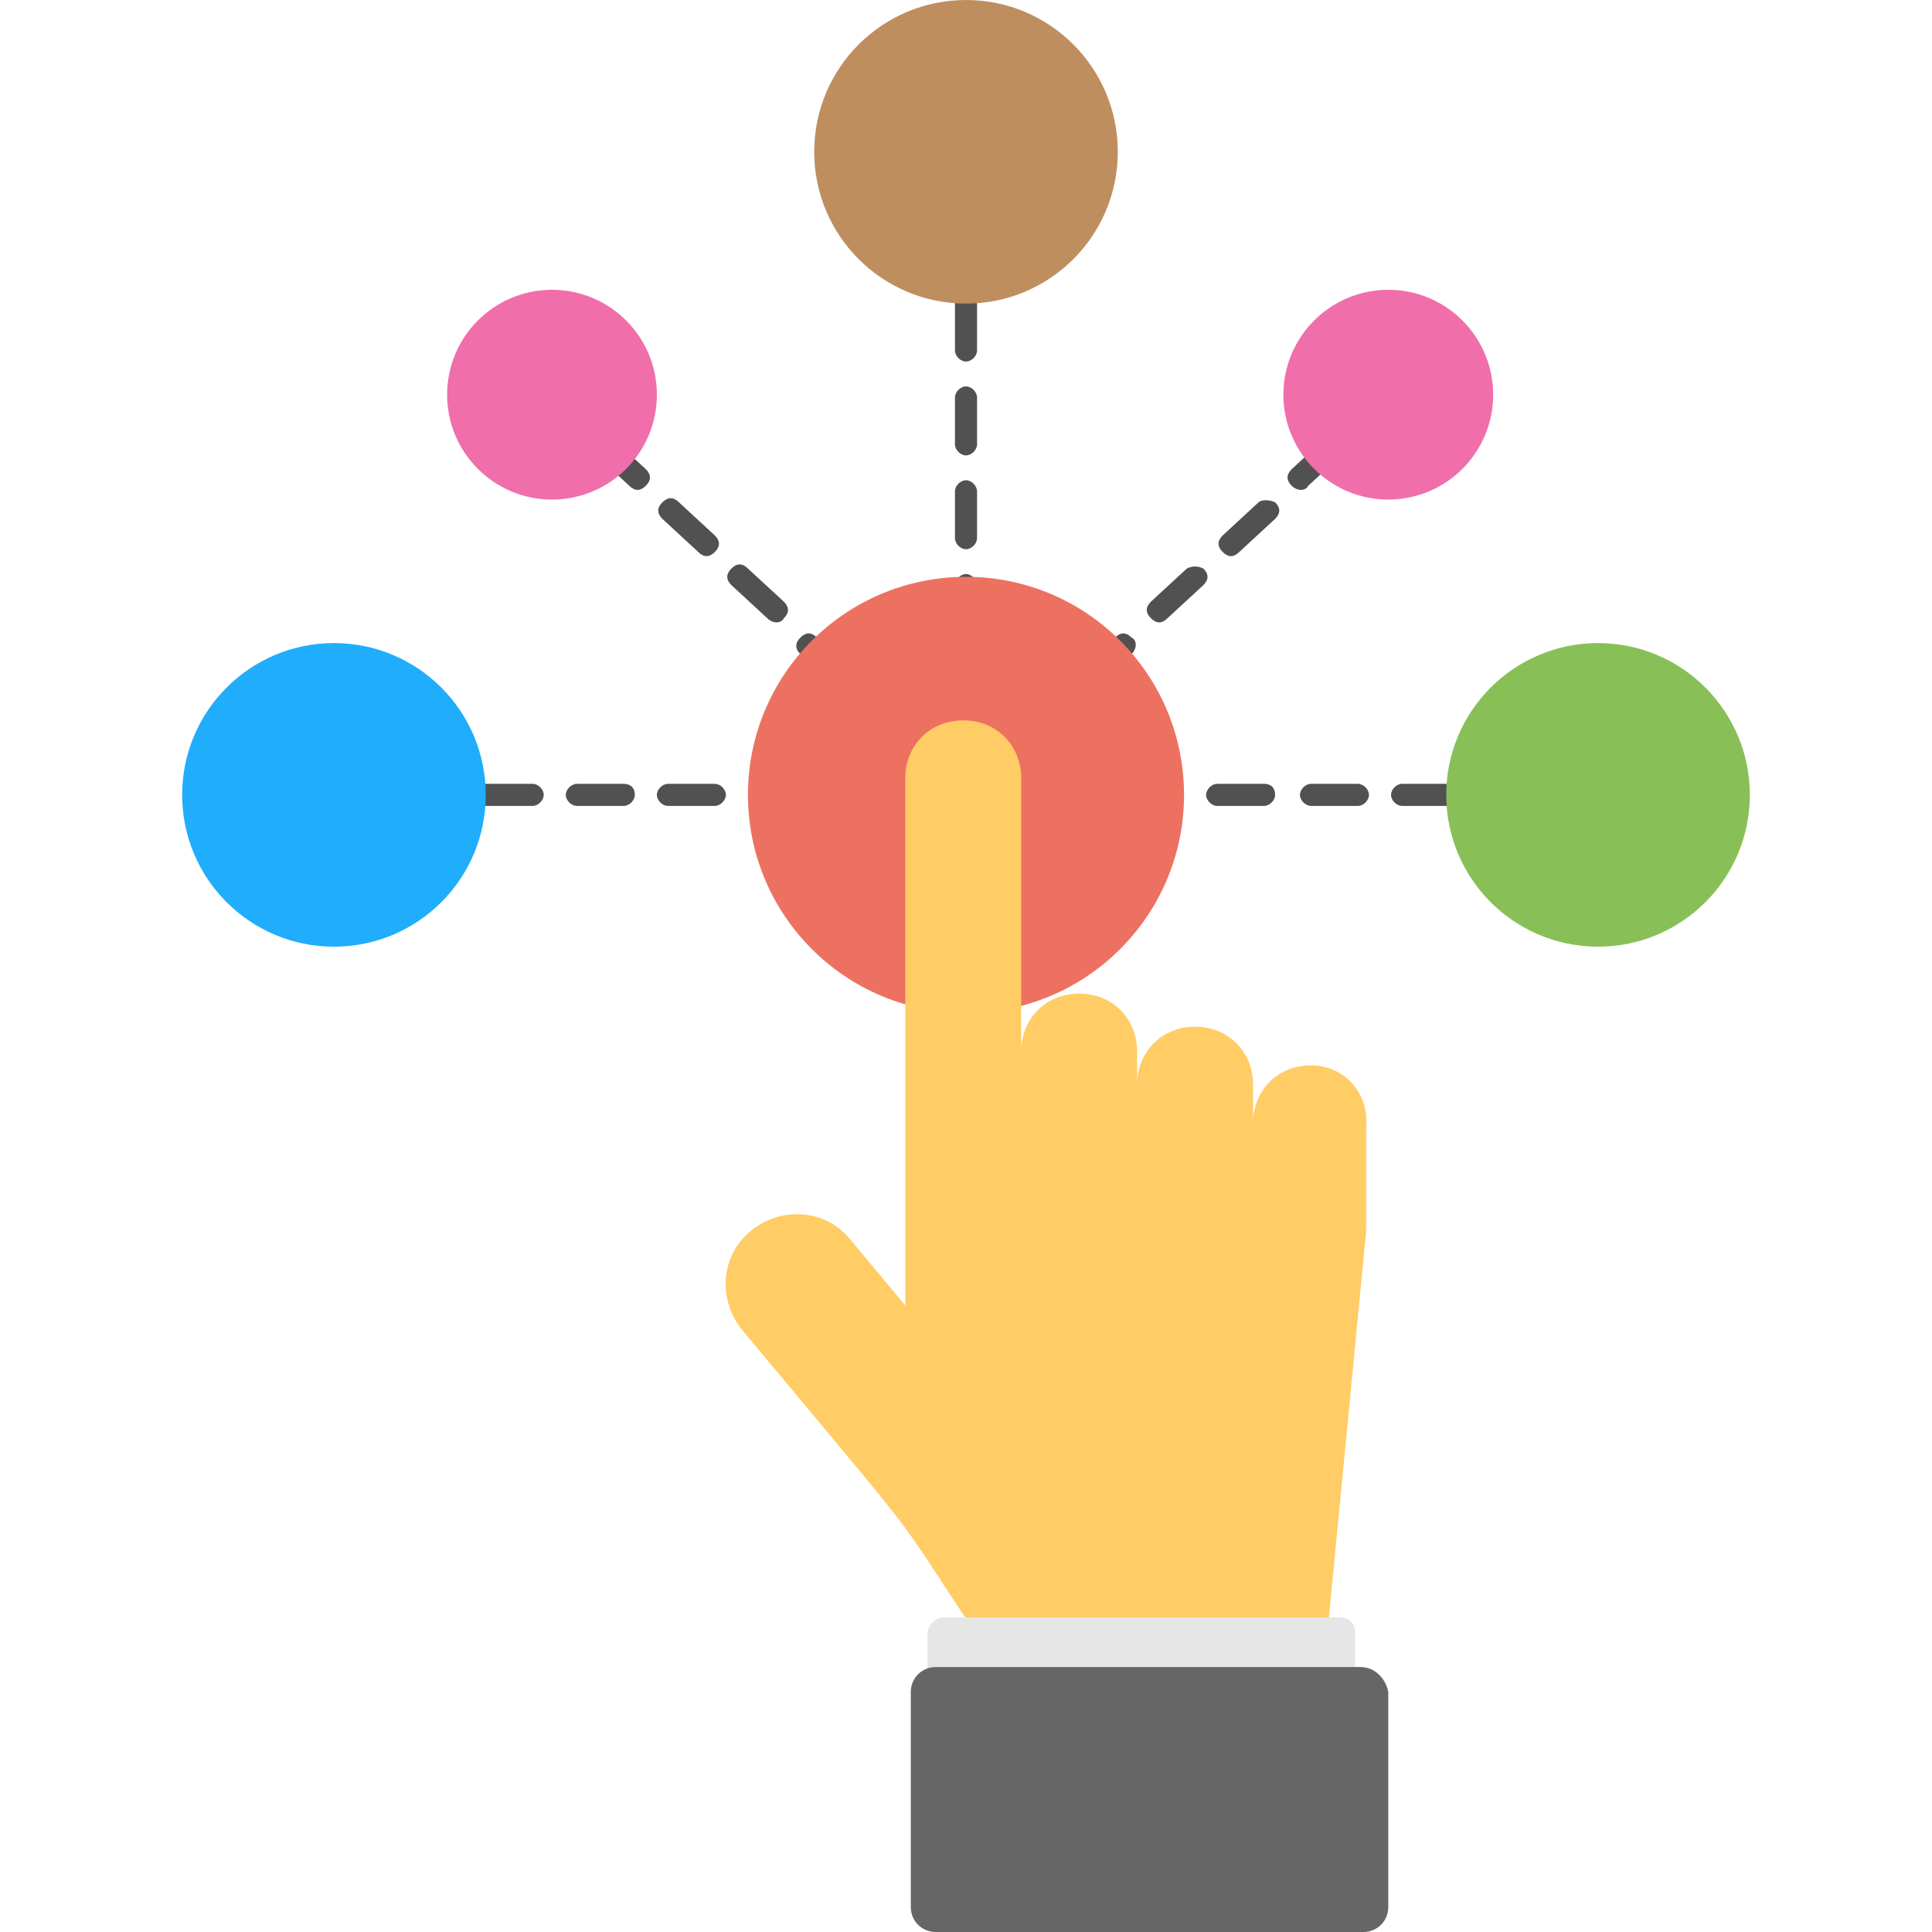 <?xml version="1.0" encoding="utf-8"?>
<!-- Generator: Adobe Illustrator 26.5.0, SVG Export Plug-In . SVG Version: 6.00 Build 0)  -->
<svg version="1.1" id="Layer_1" xmlns="http://www.w3.org/2000/svg" xmlns:xlink="http://www.w3.org/1999/xlink" x="0px" y="0px"
	 width="70px" height="70px" viewBox="0 0 70 70" style="enable-background:new 0 0 70 70;" xml:space="preserve">
<style type="text/css">
	.st0{fill:#515151;}
	.st1{fill:#ED7161;}
	.st2{fill:#F06EAA;}
	.st3{fill:#88C057;}
	.st4{fill:#1FADFC;}
	.st5{fill:#BF8E5F;}
	.st6{fill:#FFCC66;}
	.st7{fill:#E6E6E6;}
	.st8{fill:#666666;}
</style>
<g id="XMLID_1322_">
	<g id="XMLID_1323_">
		<g id="XMLID_1324_">
			<path id="XMLID_1325_" class="st0" d="M58.3,28.4h-0.8c-0.2,0-0.4,0.2-0.4,0.4s0.2,0.4,0.4,0.4h0.8c0.2,0,0.4-0.2,0.4-0.4
				C58.7,28.5,58.5,28.4,58.3,28.4z"/>
			<path id="XMLID_1326_" class="st0" d="M45.8,28.4h-1.7c-0.2,0-0.4,0.2-0.4,0.4s0.2,0.4,0.4,0.4h1.7c0.2,0,0.4-0.2,0.4-0.4
				S46.1,28.4,45.8,28.4z"/>
			<path id="XMLID_1327_" class="st0" d="M42.5,28.4h-1.7c-0.2,0-0.4,0.2-0.4,0.4s0.2,0.4,0.4,0.4h1.7c0.2,0,0.4-0.2,0.4-0.4
				S42.7,28.4,42.5,28.4z"/>
			<path id="XMLID_1328_" class="st0" d="M39.2,28.4h-1.7c-0.2,0-0.4,0.2-0.4,0.4s0.2,0.4,0.4,0.4h1.7c0.2,0,0.4-0.2,0.4-0.4
				S39.4,28.4,39.2,28.4z"/>
			<path id="XMLID_1329_" class="st0" d="M52.5,28.4h-1.7c-0.2,0-0.4,0.2-0.4,0.4s0.2,0.4,0.4,0.4h1.7c0.2,0,0.4-0.2,0.4-0.4
				S52.7,28.4,52.5,28.4z"/>
			<path id="XMLID_1330_" class="st0" d="M49.2,28.4h-1.7c-0.2,0-0.4,0.2-0.4,0.4s0.2,0.4,0.4,0.4h1.7c0.2,0,0.4-0.2,0.4-0.4
				S49.4,28.4,49.2,28.4z"/>
			<path id="XMLID_1331_" class="st0" d="M55.8,28.4h-1.7c-0.2,0-0.4,0.2-0.4,0.4s0.2,0.4,0.4,0.4h1.7c0.2,0,0.4-0.2,0.4-0.4
				S56,28.4,55.8,28.4z"/>
			<path id="XMLID_1332_" class="st0" d="M36,28.4c0.2-0.4-0.2-0.7-0.6-0.5c-0.1-0.4-0.7-0.4-0.8,0c-0.4-0.2-0.8,0.2-0.6,0.6
				c-0.2,0.1-0.3,0.2-0.3,0.4c0,0.2,0.2,0.4,0.4,0.4H35h0.8c0.2,0,0.4-0.2,0.4-0.4C36.2,28.6,36.1,28.4,36,28.4L36,28.4z"/>
			<path id="XMLID_1334_" class="st0" d="M38.5,26.1c0.2-0.2,0.2-0.4,0-0.6s-0.4-0.2-0.6,0l-1.3,1.2c-0.2,0.2-0.2,0.4,0,0.6
				c0.2,0.2,0.4,0.2,0.6,0L38.5,26.1z"/>
			<path id="XMLID_1335_" class="st0" d="M41,23.1c-0.2-0.2-0.4-0.2-0.6,0l-1.3,1.2c-0.2,0.2-0.2,0.4,0,0.6c0.2,0.2,0.4,0.2,0.6,0
				l1.3-1.2C41.2,23.5,41.2,23.2,41,23.1z"/>
			<path id="XMLID_1336_" class="st0" d="M47.4,17.6l1.3-1.2c0.2-0.2,0.2-0.4,0-0.6c-0.2-0.2-0.4-0.2-0.6,0L46.8,17
				c-0.2,0.2-0.2,0.4,0,0.6C47,17.8,47.3,17.8,47.4,17.6L47.4,17.6z"/>
			<path id="XMLID_1337_" class="st0" d="M43,20.6l-1.3,1.2c-0.2,0.2-0.2,0.4,0,0.6c0.2,0.2,0.4,0.2,0.6,0l1.3-1.2
				c0.2-0.2,0.2-0.4,0-0.6C43.4,20.5,43.2,20.5,43,20.6z"/>
			<path id="XMLID_1338_" class="st0" d="M45.6,18.2l-1.3,1.2c-0.2,0.2-0.2,0.4,0,0.6c0.2,0.2,0.4,0.2,0.6,0l1.3-1.2
				c0.2-0.2,0.2-0.4,0-0.6C46,18.1,45.7,18.1,45.6,18.2z"/>
			<path id="XMLID_1339_" class="st0" d="M50.6,14c-0.2-0.2-0.4-0.2-0.6,0l-0.6,0.6c-0.2,0.2-0.2,0.4,0,0.6c0.2,0.2,0.4,0.2,0.6,0
				l0.6-0.6C50.8,14.5,50.8,14.2,50.6,14z"/>
			<path id="XMLID_1340_" class="st0" d="M35,6.3c0.2,0,0.4-0.2,0.4-0.4V5c0-0.2-0.2-0.4-0.4-0.4c-0.2,0-0.4,0.2-0.4,0.4v0.8
				C34.6,6.1,34.8,6.3,35,6.3z"/>
			<path id="XMLID_1341_" class="st0" d="M35,26.7c0.2,0,0.4-0.2,0.4-0.4v-1.7c0-0.2-0.2-0.4-0.4-0.4c-0.2,0-0.4,0.2-0.4,0.4v1.7
				C34.6,26.5,34.8,26.7,35,26.7z"/>
			<path id="XMLID_1342_" class="st0" d="M35,13.1c0.2,0,0.4-0.2,0.4-0.4V11c0-0.2-0.2-0.4-0.4-0.4c-0.2,0-0.4,0.2-0.4,0.4v1.7
				C34.6,12.9,34.8,13.1,35,13.1z"/>
			<path id="XMLID_1343_" class="st0" d="M35,23.3c0.2,0,0.4-0.2,0.4-0.4v-1.7c0-0.2-0.2-0.4-0.4-0.4c-0.2,0-0.4,0.2-0.4,0.4v1.7
				C34.6,23.1,34.8,23.3,35,23.3z"/>
			<path id="XMLID_1344_" class="st0" d="M35,9.7c0.2,0,0.4-0.2,0.4-0.4V7.6c0-0.2-0.2-0.4-0.4-0.4c-0.2,0-0.4,0.2-0.4,0.4v1.7
				C34.6,9.5,34.8,9.7,35,9.7z"/>
			<path id="XMLID_1345_" class="st0" d="M35,16.5c0.2,0,0.4-0.2,0.4-0.4v-1.7c0-0.2-0.2-0.4-0.4-0.4c-0.2,0-0.4,0.2-0.4,0.4v1.7
				C34.6,16.3,34.8,16.5,35,16.5z"/>
			<path id="XMLID_1346_" class="st0" d="M35,19.9c0.2,0,0.4-0.2,0.4-0.4v-1.7c0-0.2-0.2-0.4-0.4-0.4c-0.2,0-0.4,0.2-0.4,0.4v1.7
				C34.6,19.7,34.8,19.9,35,19.9z"/>
			<path id="XMLID_1347_" class="st0" d="M25.3,20c0.2,0.2,0.4,0.2,0.6,0c0.2-0.2,0.2-0.4,0-0.6l-1.3-1.2c-0.2-0.2-0.4-0.2-0.6,0
				c-0.2,0.2-0.2,0.4,0,0.6L25.3,20z"/>
			<path id="XMLID_1348_" class="st0" d="M28.4,22.4c0.2-0.2,0.2-0.4,0-0.6l-1.3-1.2c-0.2-0.2-0.4-0.2-0.6,0c-0.2,0.2-0.2,0.4,0,0.6
				l1.3,1.2C28,22.6,28.3,22.6,28.4,22.4z"/>
			<path id="XMLID_1349_" class="st0" d="M30.9,24.9c0.2-0.2,0.2-0.4,0-0.6l-1.3-1.2c-0.2-0.2-0.4-0.2-0.6,0c-0.2,0.2-0.2,0.4,0,0.6
				l1.3,1.2C30.5,25,30.8,25,30.9,24.9L30.9,24.9z"/>
			<path id="XMLID_1350_" class="st0" d="M32.2,25.5c-0.2-0.2-0.4-0.2-0.6,0c-0.2,0.2-0.2,0.4,0,0.6l1.3,1.2c0.2,0.2,0.4,0.2,0.6,0
				c0.2-0.2,0.2-0.4,0-0.6L32.2,25.5z"/>
			<path id="XMLID_1351_" class="st0" d="M22.1,15.8c-0.2-0.2-0.4-0.2-0.6,0c-0.2,0.2-0.2,0.4,0,0.6l1.3,1.2c0.2,0.2,0.4,0.2,0.6,0
				c0.2-0.2,0.2-0.4,0-0.6L22.1,15.8z"/>
			<path id="XMLID_1352_" class="st0" d="M20.9,15.2c0.2-0.2,0.2-0.4,0-0.6L20.3,14c-0.2-0.2-0.4-0.2-0.6,0c-0.2,0.2-0.2,0.4,0,0.6
				l0.6,0.6C20.4,15.3,20.7,15.3,20.9,15.2z"/>
			<path id="XMLID_1353_" class="st0" d="M32.5,28.4h-1.7c-0.2,0-0.4,0.2-0.4,0.4s0.2,0.4,0.4,0.4h1.7c0.2,0,0.4-0.2,0.4-0.4
				C32.9,28.5,32.7,28.4,32.5,28.4z"/>
			<path id="XMLID_1354_" class="st0" d="M29.2,28.4h-1.7c-0.2,0-0.4,0.2-0.4,0.4s0.2,0.4,0.4,0.4h1.7c0.2,0,0.4-0.2,0.4-0.4
				S29.4,28.4,29.2,28.4z"/>
			<path id="XMLID_1355_" class="st0" d="M15.9,28.4h-1.7c-0.2,0-0.4,0.2-0.4,0.4s0.2,0.4,0.4,0.4h1.7c0.2,0,0.4-0.2,0.4-0.4
				S16.2,28.4,15.9,28.4z"/>
			<path id="XMLID_1356_" class="st0" d="M19.3,28.4h-1.7c-0.2,0-0.4,0.2-0.4,0.4s0.2,0.4,0.4,0.4h1.7c0.2,0,0.4-0.2,0.4-0.4
				S19.5,28.4,19.3,28.4L19.3,28.4z"/>
			<path id="XMLID_1357_" class="st0" d="M25.9,28.4h-1.7c-0.2,0-0.4,0.2-0.4,0.4s0.2,0.4,0.4,0.4h1.7c0.2,0,0.4-0.2,0.4-0.4
				S26.1,28.4,25.9,28.4z"/>
			<path id="XMLID_1358_" class="st0" d="M22.6,28.4h-1.7c-0.2,0-0.4,0.2-0.4,0.4s0.2,0.4,0.4,0.4h1.7c0.2,0,0.4-0.2,0.4-0.4
				C23,28.5,22.8,28.4,22.6,28.4z"/>
			<path id="XMLID_1359_" class="st0" d="M12.6,28.4h-0.8c-0.2,0-0.4,0.2-0.4,0.4s0.2,0.4,0.4,0.4h0.8c0.2,0,0.4-0.2,0.4-0.4
				C13,28.5,12.9,28.4,12.6,28.4z"/>
		</g>
		<circle id="XMLID_1360_" class="st1" cx="35" cy="28.8" r="7.9"/>
		<circle id="XMLID_1362_" class="st2" cx="50.3" cy="14.3" r="3.8"/>
		<circle id="XMLID_1363_" class="st2" cx="20" cy="14.3" r="3.8"/>
		<g id="XMLID_1364_">
			<circle id="XMLID_1365_" class="st3" cx="57.9" cy="28.8" r="5.5"/>
			<circle id="XMLID_1366_" class="st4" cx="12.1" cy="28.8" r="5.5"/>
		</g>
		<circle id="XMLID_1367_" class="st5" cx="35" cy="5.5" r="5.5"/>
	</g>
	<g id="XMLID_1368_">
		<path class="st6" d="M47.5,38.6c-1.2,0-2.1,0.9-2.1,2.1v-1.4c0-1.2-0.9-2.1-2.1-2.1c-1.2,0-2.1,0.9-2.1,2.1v-1.2
			c0-1.2-0.9-2.1-2.1-2.1s-2.1,0.9-2.1,2.1v-9.9c0-1.2-0.9-2.1-2.1-2.1c-1.2,0-2.1,0.9-2.1,2.1v19.1l-2-2.4
			c-0.9-1.1-2.5-1.2-3.6-0.3c-1.1,0.9-1.2,2.5-0.3,3.6c7,8.4,5.2,6.1,8.4,10.9h12.8l1.4-14.5v-3.8C49.6,39.6,48.7,38.6,47.5,38.6
			L47.5,38.6z"/>
		<path id="XMLID_1369_" class="st7" d="M48.5,58.6H34.2c-0.3,0-0.6,0.3-0.6,0.6v3.5c0,0.3,0.3,0.6,0.6,0.6h14.3
			c0.3,0,0.6-0.3,0.6-0.6v-3.5C49.1,58.8,48.9,58.6,48.5,58.6z"/>
		<path class="st8" d="M49.3,60.4H33.9c-0.5,0-0.9,0.4-0.9,0.9v7.8c0,0.5,0.4,0.9,0.9,0.9h15.5c0.5,0,0.9-0.4,0.9-0.9v-7.8
			C50.2,60.8,49.8,60.4,49.3,60.4z"/>
	</g>
</g>
</svg>
